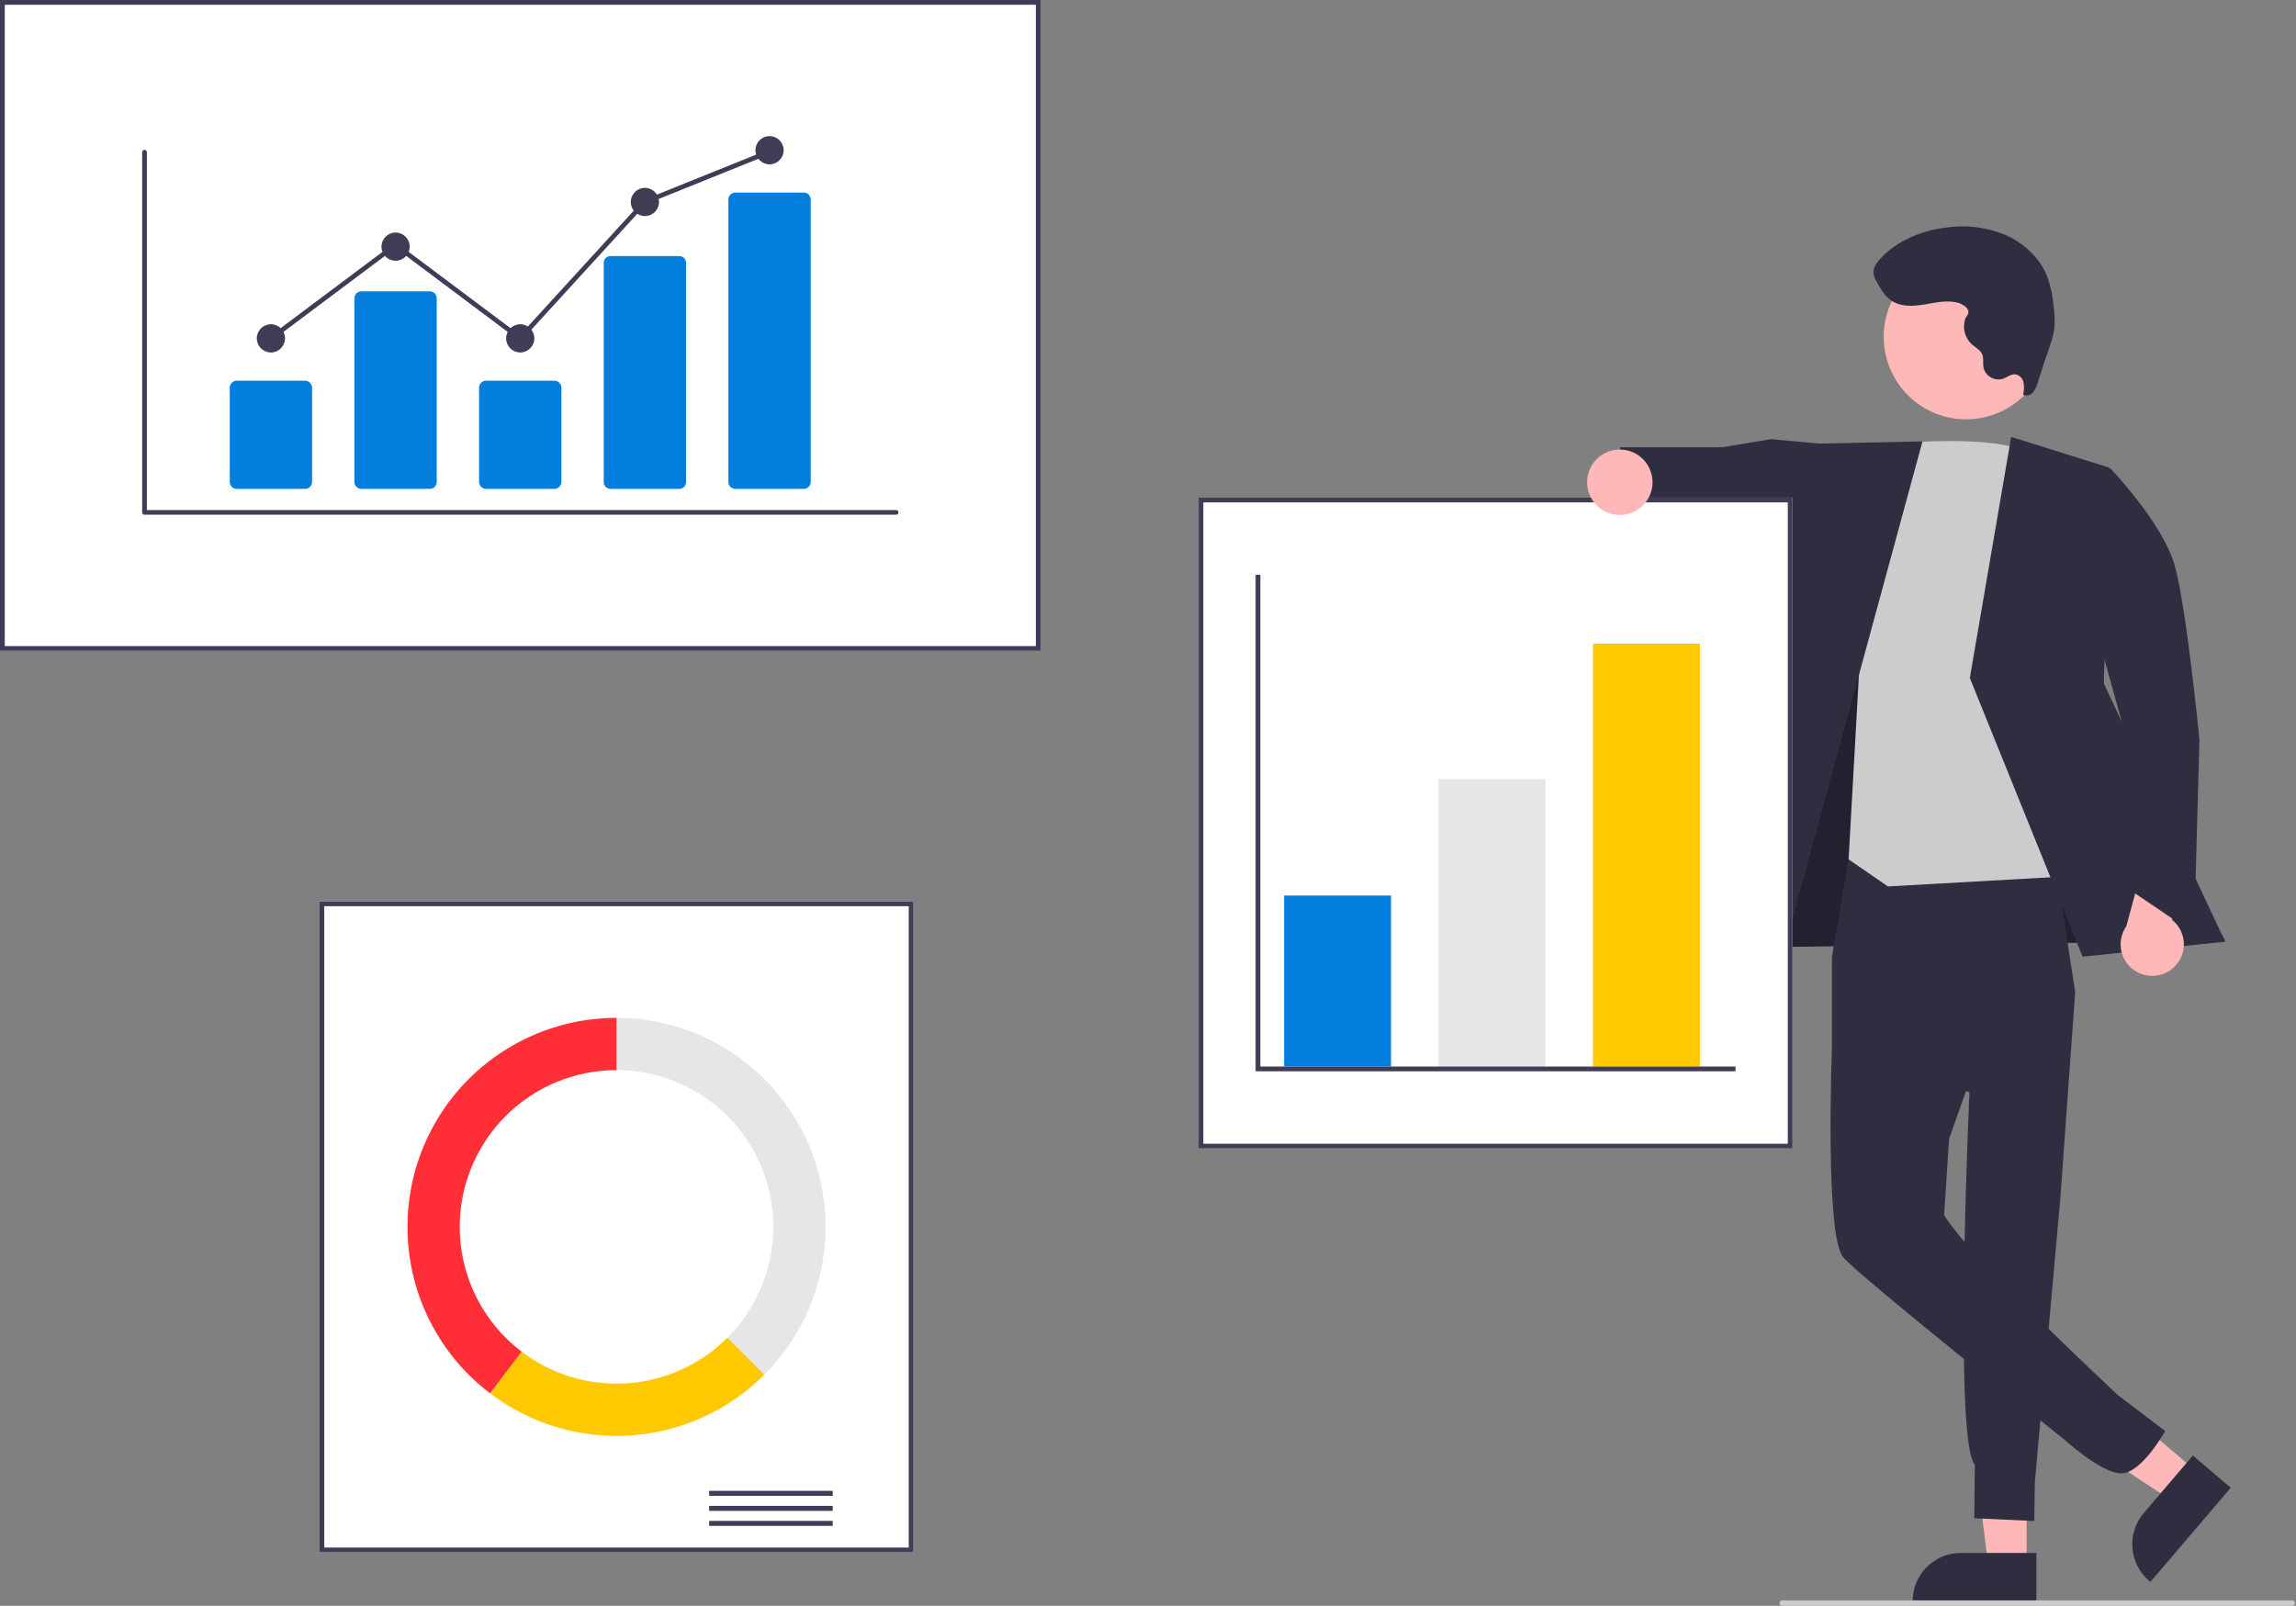 <svg xmlns="http://www.w3.org/2000/svg" width="842" height="589" viewBox="0 0 842 589" fill="none"><rect x="0" y="0" width="842" height="589" fill="#808080" stroke="none"/><g clip-path="url(#clip0_1865_1090)"><path d="M743.208 574.193L729.128 574.192L722.43 519.885L743.21 519.886L743.208 574.193Z" fill="#FFB8B8"></path><path d="M746.799 587.841L701.4 587.839V587.265C701.401 582.579 703.263 578.084 706.576 574.77C709.89 571.457 714.385 569.595 719.071 569.595H719.072L746.8 569.596L746.799 587.841Z" fill="#2F2E41"></path><path d="M805.35 539.578L796.211 550.289L750.551 520.133L764.04 504.326L805.35 539.578Z" fill="#FFB8B8"></path><path d="M818.063 545.706L788.594 580.24L788.157 579.867C784.592 576.825 782.382 572.492 782.012 567.82C781.642 563.148 783.143 558.521 786.185 554.956L786.186 554.955L804.185 533.862L818.063 545.706Z" fill="#2F2E41"></path><path d="M643.237 307.117L638.854 347.537L816.024 345.01L738.759 219.114L675.673 216.848L643.237 307.117Z" fill="#2F2E41"></path><path opacity="0.28" d="M643.237 307.117L638.854 347.537L816.024 345.01L738.759 219.114L675.673 216.848L643.237 307.117Z" fill="black"></path><path d="M678.075 314.056L671.82 351.04V384.098L722.25 400.559C722.25 400.559 716.347 528.963 724.217 537.142L724.024 556.884L746.024 557.884L746.203 543.99L755.53 440.135L761.024 363.884L752.117 306.073L678.075 314.056Z" fill="#2F2E41"></path><path d="M717.145 345.893L671.82 384.099C671.82 384.099 669.167 453.031 675.903 461.114C681.689 468.058 756.941 527.946 756.941 527.946C756.941 527.946 770.316 540.214 777.811 540.41C785.306 540.605 794.023 524.885 794.023 524.885L776.665 511.697C776.665 511.697 731.696 469.721 718.344 453.031C712.954 446.294 712.954 445.62 712.954 445.62L714.795 417.606L733.32 365.615L717.145 345.893Z" fill="#2F2E41"></path><path d="M669.023 162.885L649.481 161.079L631.755 164.033L594.221 164.045L591.023 191.249L625.276 198.914L633.623 194.823L668.418 208.08L669.023 162.885Z" fill="#2F2E41"></path><path d="M692.365 162.8C692.365 162.8 733.839 158.914 743.27 166.324C752.701 173.734 772.911 320.59 772.911 320.59L692.365 325.136L677.926 315.201L682.025 241.884L692.365 162.8Z" fill="#CCCCCC"></path><path d="M705.023 161.885L659.274 162.889L616.621 355.62L650.304 363.031L705.023 161.885Z" fill="#2F2E41"></path><path d="M737.547 160.256L773.584 171.535L771.537 250.722L816.025 345.396L763.726 350.905L722.387 248.675L737.547 160.256Z" fill="#2F2E41"></path><path d="M796.97 355.012C798.233 353.9 799.238 352.525 799.912 350.982C800.586 349.44 800.914 347.769 800.872 346.086C800.831 344.403 800.421 342.75 799.671 341.243C798.921 339.736 797.851 338.412 796.534 337.364L803.784 312.072L789.489 303.918L779.752 339.778C778.138 342.107 777.433 344.947 777.773 347.76C778.112 350.574 779.472 353.165 781.595 355.043C783.717 356.921 786.454 357.955 789.288 357.949C792.122 357.944 794.855 356.899 796.97 355.012Z" fill="#FFB8B8"></path><path d="M752.701 173.734L774.024 171.885C774.024 171.885 793.168 191.906 797.523 207.409C801.878 222.911 806.593 271.414 806.593 271.414L804.626 342.369L779.701 325.443L778.029 264.412L752.701 173.734Z" fill="#2F2E41"></path><path d="M747.557 138.07C755.564 123.422 750.181 105.057 735.533 97.049C720.885 89.042 702.519 94.425 694.512 109.073C686.505 123.721 691.888 142.087 706.536 150.094C721.184 158.101 739.55 152.718 747.557 138.07Z" fill="#FFB8B8"></path><path d="M717.664 110.953C713.698 110.036 709.581 111.052 705.564 111.71C701.547 112.368 697.121 112.585 693.723 110.344C691.214 108.689 689.671 105.951 688.222 103.317C687.618 102.377 687.215 101.321 687.039 100.217C686.869 98.269 688.108 96.491 689.424 95.045C695.536 88.326 704.467 84.649 713.475 83.481C720.903 82.374 728.492 83.301 735.436 86.163C742.273 89.162 748.151 94.654 750.839 101.619C752.077 105.184 752.851 108.894 753.14 112.657C753.546 115.425 753.598 118.234 753.295 121.016C752.933 123.078 752.391 125.105 751.675 127.072L747.222 140.518C746.902 141.789 746.304 142.972 745.471 143.984C745.043 144.479 744.466 144.823 743.826 144.963C743.187 145.103 742.519 145.032 741.923 144.761C742.28 143.301 742.334 141.783 742.083 140.301C741.944 139.562 741.586 138.882 741.057 138.348C740.528 137.814 739.851 137.451 739.113 137.306C737.472 137.132 736.07 138.404 734.513 138.952C733.8 139.163 733.053 139.232 732.314 139.154C731.575 139.077 730.858 138.854 730.205 138.5C729.552 138.145 728.975 137.666 728.507 137.088C728.039 136.511 727.689 135.847 727.478 135.134C727.436 134.991 727.399 134.845 727.368 134.699C727.122 133.161 727.535 131.516 726.952 130.072C726.269 128.381 724.459 127.495 723.099 126.279C721.858 125.134 720.97 123.658 720.539 122.026C720.108 120.393 720.152 118.671 720.666 117.063C721.03 115.944 722.058 115.435 721.852 114.149C721.582 112.463 719.096 111.284 717.664 110.953Z" fill="#2F2E41"></path><path d="M381.612 238.725H0V0H381.612V238.725Z" fill="white"></path><path d="M381.612 238.725H0V0H381.612V238.725ZM1.743 236.983H379.869V1.743H1.743V236.983Z" fill="#3F3D56"></path><path d="M334.999 569.369H117.184V330.644H334.999V569.369Z" fill="white"></path><path d="M334.999 569.369H117.184V330.644H334.999V569.369ZM118.926 567.626H333.256V332.386H118.926V567.626Z" fill="#3F3D56"></path><path d="M305.376 546.821H260.07V548.658H305.376V546.821Z" fill="#3F3D56"></path><path d="M305.376 552.332H260.07V554.169H305.376V552.332Z" fill="#3F3D56"></path><path d="M305.376 557.842H260.07V559.678H305.376V557.842Z" fill="#3F3D56"></path><path d="M226.092 373.335V392.503C237.465 392.503 248.582 395.875 258.039 402.194C267.495 408.512 274.865 417.493 279.218 428C283.57 438.508 284.709 450.07 282.49 461.224C280.271 472.379 274.795 482.625 266.753 490.667L280.306 504.22C291.029 493.498 298.331 479.836 301.289 464.964C304.248 450.091 302.729 434.675 296.926 420.665C291.123 406.655 281.296 394.681 268.688 386.256C256.079 377.832 241.256 373.335 226.092 373.335Z" fill="#E6E6E6"></path><path d="M280.307 504.221L266.754 490.667C256.923 500.5 243.861 506.437 229.988 507.378C216.115 508.318 202.371 504.199 191.303 495.783L179.701 511.048C194.462 522.266 212.787 527.756 231.285 526.501C249.782 525.246 267.198 517.33 280.307 504.221Z" fill="#FFC901"></path><path d="M168.59 450.006C168.59 442.454 170.077 434.977 172.967 428C175.857 421.024 180.092 414.685 185.432 409.345C190.772 404.005 197.111 399.77 204.087 396.88C211.064 393.99 218.541 392.503 226.093 392.503V373.335C210.043 373.335 194.397 378.372 181.362 387.736C168.326 397.099 158.558 410.318 153.434 425.528C148.31 440.739 148.089 457.174 152.801 472.516C157.514 487.859 166.922 501.336 179.701 511.048L191.303 495.782C184.239 490.424 178.512 483.503 174.571 475.561C170.631 467.619 168.583 458.872 168.59 450.006Z" fill="#FF2E37"></path><path d="M657.366 421.255H439.551V182.529H657.366V421.255Z" fill="white"></path><path d="M657.366 421.255H439.551V182.529H657.366V421.255ZM441.293 419.512H655.623V184.272H441.293V419.512Z" fill="#3F3D56"></path><path d="M510.123 328.465H470.916V391.196H510.123V328.465Z" fill="#037EDD"></path><path d="M566.754 285.773H527.547V391.196H566.754V285.773Z" fill="#E6E6E6"></path><path d="M623.386 236.111H584.18V391.196H623.386V236.111Z" fill="#FFC901"></path><path d="M636.455 392.939H460.461V210.845H462.203V391.196H636.455V392.939Z" fill="#3F3D56"></path><path d="M594.023 188.885C600.651 188.885 606.023 183.512 606.023 176.885C606.023 170.257 600.651 164.885 594.023 164.885C587.396 164.885 582.023 170.257 582.023 176.885C582.023 183.512 587.396 188.885 594.023 188.885Z" fill="#FFB8B8"></path><path d="M840.59 589H653.59C653.325 589 653.07 588.895 652.883 588.707C652.695 588.52 652.59 588.265 652.59 588C652.59 587.735 652.695 587.48 652.883 587.293C653.07 587.105 653.325 587 653.59 587H840.59C840.855 587 841.109 587.105 841.297 587.293C841.484 587.48 841.59 587.735 841.59 588C841.59 588.265 841.484 588.52 841.297 588.707C841.109 588.895 840.855 589 840.59 589Z" fill="#CCCCCC"></path><path d="M328.616 188.799H52.997C52.769 188.799 52.549 188.708 52.387 188.546C52.226 188.384 52.135 188.165 52.135 187.936V55.832C52.135 55.603 52.226 55.384 52.387 55.222C52.549 55.061 52.769 54.97 52.997 54.97C53.226 54.97 53.446 55.061 53.607 55.222C53.769 55.384 53.86 55.603 53.86 55.832V187.074H328.616C328.729 187.073 328.842 187.095 328.947 187.138C329.052 187.182 329.147 187.245 329.227 187.325C329.308 187.405 329.372 187.501 329.415 187.605C329.459 187.71 329.481 187.823 329.481 187.936C329.481 188.05 329.459 188.162 329.415 188.267C329.372 188.372 329.308 188.467 329.227 188.547C329.147 188.627 329.052 188.691 328.947 188.734C328.842 188.777 328.729 188.799 328.616 188.799Z" fill="#3F3D56"></path><path d="M111.885 179.311H86.816C86.138 179.31 85.487 179.04 85.007 178.56C84.527 178.08 84.257 177.429 84.256 176.75V142.193C84.257 141.514 84.527 140.864 85.007 140.384C85.487 139.904 86.138 139.634 86.816 139.633H111.885C112.564 139.634 113.215 139.904 113.695 140.384C114.175 140.864 114.445 141.514 114.445 142.193V176.75C114.445 177.429 114.175 178.08 113.695 178.56C113.215 179.04 112.564 179.31 111.885 179.311Z" fill="#037EDD"></path><path d="M157.6 179.31H132.531C131.852 179.31 131.202 179.04 130.722 178.56C130.242 178.08 129.972 177.429 129.971 176.75V109.416C129.972 108.737 130.242 108.086 130.722 107.606C131.202 107.126 131.852 106.856 132.531 106.855H157.6C158.279 106.856 158.929 107.126 159.409 107.606C159.889 108.086 160.159 108.737 160.16 109.416V176.75C160.159 177.429 159.889 178.08 159.409 178.56C158.929 179.04 158.279 179.31 157.6 179.31Z" fill="#037EDD"></path><path d="M203.317 179.311H178.248C177.569 179.31 176.918 179.04 176.438 178.56C175.958 178.08 175.688 177.429 175.688 176.75V142.193C175.688 141.514 175.958 140.864 176.438 140.384C176.918 139.904 177.569 139.634 178.248 139.633H203.317C203.995 139.634 204.646 139.904 205.126 140.384C205.606 140.864 205.876 141.514 205.877 142.193V176.75C205.876 177.429 205.606 178.08 205.126 178.56C204.646 179.04 203.995 179.31 203.317 179.311Z" fill="#037EDD"></path><path d="M249.031 179.31H223.963C223.299 179.324 222.658 179.075 222.178 178.617C221.698 178.159 221.419 177.529 221.402 176.866V96.361C221.419 95.698 221.698 95.068 222.178 94.61C222.658 94.152 223.299 93.902 223.963 93.917H249.031C249.695 93.902 250.337 94.152 250.817 94.61C251.297 95.068 251.575 95.698 251.592 96.361V176.866C251.575 177.529 251.297 178.159 250.817 178.617C250.337 179.075 249.695 179.324 249.031 179.31Z" fill="#037EDD"></path><path d="M294.746 179.31H269.678C268.999 179.31 268.348 179.04 267.868 178.56C267.388 178.08 267.118 177.429 267.117 176.75V73.188C267.118 72.509 267.388 71.859 267.868 71.379C268.348 70.899 268.999 70.629 269.678 70.628H294.746C295.425 70.629 296.076 70.899 296.556 71.379C297.036 71.859 297.306 72.509 297.307 73.188V176.75C297.306 177.429 297.036 178.08 296.556 178.56C296.076 179.04 295.425 179.31 294.746 179.31Z" fill="#037EDD"></path><path d="M99.349 129.282C102.207 129.282 104.525 126.965 104.525 124.107C104.525 121.249 102.207 118.932 99.349 118.932C96.491 118.932 94.174 121.249 94.174 124.107C94.174 126.965 96.491 129.282 99.349 129.282Z" fill="#3F3D56"></path><path d="M145.066 95.642C147.924 95.642 150.241 93.325 150.241 90.466C150.241 87.608 147.924 85.291 145.066 85.291C142.208 85.291 139.891 87.608 139.891 90.466C139.891 93.325 142.208 95.642 145.066 95.642Z" fill="#3F3D56"></path><path d="M190.781 129.282C193.639 129.282 195.956 126.965 195.956 124.107C195.956 121.249 193.639 118.932 190.781 118.932C187.923 118.932 185.605 121.249 185.605 124.107C185.605 126.965 187.923 129.282 190.781 129.282Z" fill="#3F3D56"></path><path d="M236.498 79.254C239.356 79.254 241.673 76.937 241.673 74.079C241.673 71.22 239.356 68.903 236.498 68.903C233.639 68.903 231.322 71.22 231.322 74.079C231.322 76.937 233.639 79.254 236.498 79.254Z" fill="#3F3D56"></path><path d="M282.212 60.278C285.071 60.278 287.388 57.96 287.388 55.102C287.388 52.244 285.071 49.927 282.212 49.927C279.354 49.927 277.037 52.244 277.037 55.102C277.037 57.96 279.354 60.278 282.212 60.278Z" fill="#3F3D56"></path><path d="M190.889 125.266L145.065 90.943L99.866 124.797L98.832 123.416L145.065 88.787L190.671 122.947L235.992 73.352L236.174 73.278L281.889 54.858L282.534 56.459L237 74.805L190.889 125.266Z" fill="#3F3D56"></path></g><defs><clipPath id="clip0_1865_1090"><rect width="841.59" height="589" fill="white"></rect></clipPath></defs></svg>